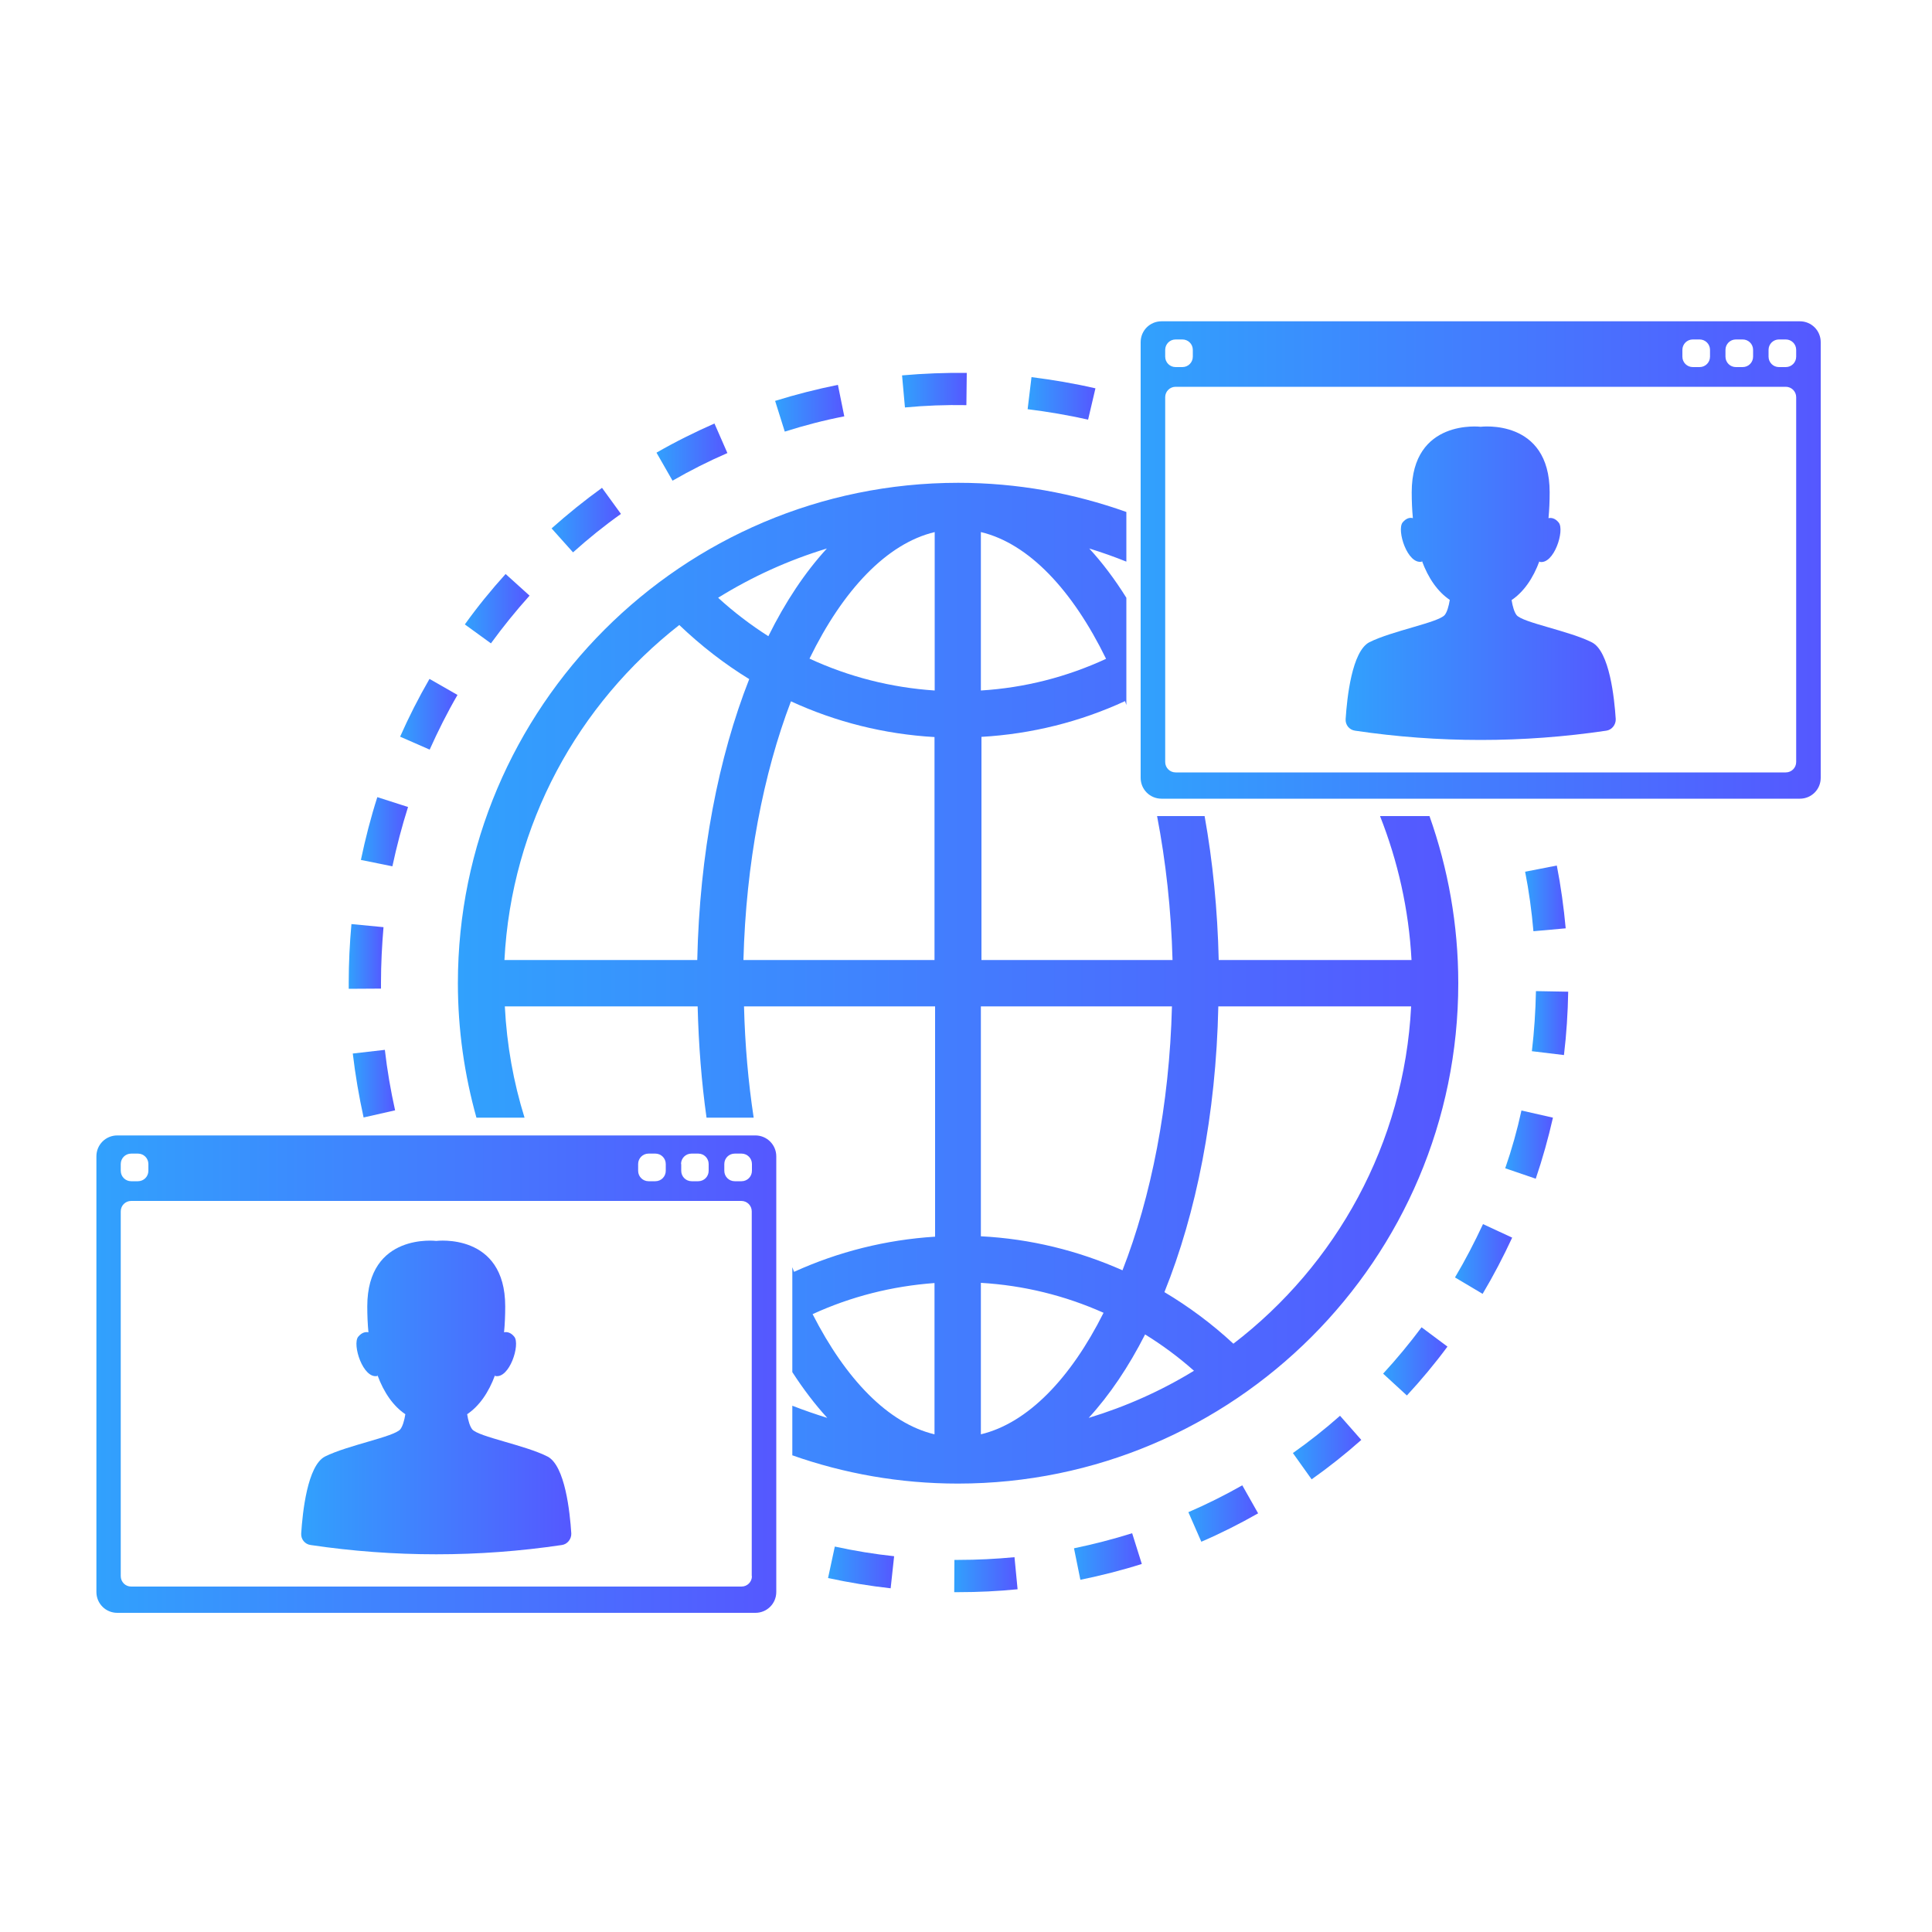 <?xml version="1.0" encoding="utf-8"?>
<!-- Generator: Adobe Illustrator 24.1.2, SVG Export Plug-In . SVG Version: 6.00 Build 0)  -->
<svg version="1.1" id="Layer_1" xmlns="http://www.w3.org/2000/svg" xmlns:xlink="http://www.w3.org/1999/xlink" x="0px" y="0px"
	 viewBox="0 0 100 100" style="enable-background:new 0 0 100 100;" xml:space="preserve">
<style type="text/css">
	.st0{fill:url(#SVGID_1_);}
	.st1{fill:url(#SVGID_2_);}
	.st2{fill:url(#SVGID_3_);}
	.st3{fill:url(#SVGID_4_);}
	.st4{fill:url(#SVGID_5_);}
	.st5{fill:url(#SVGID_6_);}
	.st6{fill:url(#SVGID_7_);}
	.st7{fill:url(#SVGID_8_);}
	.st8{fill:url(#SVGID_9_);}
	.st9{fill:url(#SVGID_10_);}
	.st10{fill:url(#SVGID_11_);}
	.st11{fill:url(#SVGID_12_);}
	.st12{fill:url(#SVGID_13_);}
	.st13{fill:url(#SVGID_14_);}
	.st14{fill:url(#SVGID_15_);}
	.st15{fill:url(#SVGID_16_);}
	.st16{fill:url(#SVGID_17_);}
	.st17{fill:url(#SVGID_18_);}
	.st18{fill:url(#SVGID_19_);}
	.st19{fill:url(#SVGID_20_);}
	.st20{fill:url(#SVGID_21_);}
	.st21{fill:url(#SVGID_22_);}
	.st22{fill:url(#SVGID_23_);}
	.st23{fill:url(#SVGID_24_);}
	.st24{fill:url(#SVGID_25_);}
</style>
<g>
	<linearGradient id="SVGID_1_" gradientUnits="userSpaceOnUse" x1="55.587" y1="80.567" x2="59.101" y2="80.567">
		<stop  offset="0" style="stop-color:#31A1FD"/>
		<stop  offset="1" style="stop-color:#5558FF"/>
	</linearGradient>
	<path class="st0" d="M55.59,80.14l0.33,1.63c1.07-0.22,2.14-0.49,3.18-0.82l-0.5-1.59C57.61,79.67,56.6,79.93,55.59,80.14z"/>
	<linearGradient id="SVGID_2_" gradientUnits="userSpaceOnUse" x1="61.515" y1="78.342" x2="65.12" y2="78.342">
		<stop  offset="0" style="stop-color:#31A1FD"/>
		<stop  offset="1" style="stop-color:#5558FF"/>
	</linearGradient>
	<path class="st1" d="M61.51,78.27l0.67,1.53c1-0.43,1.99-0.93,2.94-1.47l-0.82-1.45C63.4,77.39,62.46,77.86,61.51,78.27z"/>
	<linearGradient id="SVGID_3_" gradientUnits="userSpaceOnUse" x1="79.285" y1="52.957" x2="81.159" y2="52.957">
		<stop  offset="0" style="stop-color:#31A1FD"/>
		<stop  offset="1" style="stop-color:#5558FF"/>
	</linearGradient>
	<path class="st2" d="M79.29,54.41l1.66,0.2c0.13-1.08,0.2-2.18,0.22-3.28l-1.67-0.03C79.48,52.34,79.41,53.39,79.29,54.41z"/>
	<linearGradient id="SVGID_4_" gradientUnits="userSpaceOnUse" x1="49.387" y1="81.502" x2="52.669" y2="81.502">
		<stop  offset="0" style="stop-color:#31A1FD"/>
		<stop  offset="1" style="stop-color:#5558FF"/>
	</linearGradient>
	<path class="st3" d="M49.61,80.74l-0.21,0l-0.01,1.67l0.22,0c1.02,0,2.05-0.05,3.06-0.15l-0.16-1.66
		C51.55,80.69,50.57,80.74,49.61,80.74z"/>
	<linearGradient id="SVGID_5_" gradientUnits="userSpaceOnUse" x1="71.589" y1="70.469" x2="74.914" y2="70.469">
		<stop  offset="0" style="stop-color:#31A1FD"/>
		<stop  offset="1" style="stop-color:#5558FF"/>
	</linearGradient>
	<path class="st4" d="M71.59,71.1l1.23,1.13c0.74-0.8,1.45-1.65,2.1-2.53l-1.34-1C72.96,69.53,72.29,70.34,71.59,71.1z"/>
	<linearGradient id="SVGID_6_" gradientUnits="userSpaceOnUse" x1="66.924" y1="74.924" x2="70.466" y2="74.924">
		<stop  offset="0" style="stop-color:#31A1FD"/>
		<stop  offset="1" style="stop-color:#5558FF"/>
	</linearGradient>
	<path class="st5" d="M66.92,75.21l0.97,1.36c0.89-0.63,1.76-1.32,2.57-2.04l-1.1-1.25C68.59,73.96,67.77,74.61,66.92,75.21z"/>
	<linearGradient id="SVGID_7_" gradientUnits="userSpaceOnUse" x1="75.307" y1="65.167" x2="78.271" y2="65.167">
		<stop  offset="0" style="stop-color:#31A1FD"/>
		<stop  offset="1" style="stop-color:#5558FF"/>
	</linearGradient>
	<path class="st6" d="M75.31,66.12l1.43,0.85c0.56-0.94,1.07-1.92,1.53-2.91l-1.51-0.7C76.32,64.3,75.84,65.23,75.31,66.12z"/>
	<linearGradient id="SVGID_8_" gradientUnits="userSpaceOnUse" x1="77.912" y1="59.244" x2="80.384" y2="59.244">
		<stop  offset="0" style="stop-color:#31A1FD"/>
		<stop  offset="1" style="stop-color:#5558FF"/>
	</linearGradient>
	<path class="st7" d="M77.91,60.47l1.58,0.54c0.35-1.03,0.65-2.1,0.89-3.16l-1.63-0.37C78.53,58.49,78.25,59.49,77.91,60.47z"/>
	<linearGradient id="SVGID_9_" gradientUnits="userSpaceOnUse" x1="42.863" y1="81.133" x2="46.289" y2="81.133">
		<stop  offset="0" style="stop-color:#31A1FD"/>
		<stop  offset="1" style="stop-color:#5558FF"/>
	</linearGradient>
	<path class="st8" d="M42.86,81.68c1.07,0.23,2.16,0.41,3.24,0.53l0.18-1.66c-1.03-0.11-2.06-0.28-3.07-0.5L42.86,81.68z"/>
	<linearGradient id="SVGID_10_" gradientUnits="userSpaceOnUse" x1="78.945" y1="46.494" x2="81.04" y2="46.494">
		<stop  offset="0" style="stop-color:#31A1FD"/>
		<stop  offset="1" style="stop-color:#5558FF"/>
	</linearGradient>
	<path class="st9" d="M81.04,48.05c-0.1-1.09-0.25-2.18-0.46-3.25l-1.64,0.32c0.2,1.01,0.34,2.05,0.43,3.08L81.04,48.05z"/>
	<linearGradient id="SVGID_11_" gradientUnits="userSpaceOnUse" x1="33.983" y1="23.401" x2="37.648" y2="23.401">
		<stop  offset="0" style="stop-color:#31A1FD"/>
		<stop  offset="1" style="stop-color:#5558FF"/>
	</linearGradient>
	<path class="st10" d="M37.65,23.45l-0.67-1.53c-1.02,0.45-2.03,0.95-3,1.51l0.83,1.45C35.73,24.35,36.68,23.87,37.65,23.45z"/>
	<linearGradient id="SVGID_12_" gradientUnits="userSpaceOnUse" x1="28.55" y1="26.917" x2="32.138" y2="26.917">
		<stop  offset="0" style="stop-color:#31A1FD"/>
		<stop  offset="1" style="stop-color:#5558FF"/>
	</linearGradient>
	<path class="st11" d="M32.14,26.6l-0.98-1.35c-0.9,0.65-1.78,1.36-2.61,2.1l1.11,1.24C30.45,27.88,31.28,27.21,32.14,26.6z"/>
	<linearGradient id="SVGID_13_" gradientUnits="userSpaceOnUse" x1="24.062" y1="31.508" x2="27.412" y2="31.508">
		<stop  offset="0" style="stop-color:#31A1FD"/>
		<stop  offset="1" style="stop-color:#5558FF"/>
	</linearGradient>
	<path class="st12" d="M27.41,30.83l-1.24-1.12c-0.75,0.83-1.46,1.7-2.11,2.61l1.35,0.98C26.03,32.45,26.7,31.62,27.41,30.83z"/>
	<linearGradient id="SVGID_14_" gradientUnits="userSpaceOnUse" x1="20.72" y1="36.97" x2="23.681" y2="36.97">
		<stop  offset="0" style="stop-color:#31A1FD"/>
		<stop  offset="1" style="stop-color:#5558FF"/>
	</linearGradient>
	<path class="st13" d="M23.68,35.97l-1.45-0.83c-0.56,0.97-1.07,1.97-1.52,2.99l1.53,0.67C22.67,37.84,23.15,36.88,23.68,35.97z"/>
	<linearGradient id="SVGID_15_" gradientUnits="userSpaceOnUse" x1="53.192" y1="20.621" x2="56.696" y2="20.621">
		<stop  offset="0" style="stop-color:#31A1FD"/>
		<stop  offset="1" style="stop-color:#5558FF"/>
	</linearGradient>
	<path class="st14" d="M56.7,20.1c-1.08-0.25-2.2-0.44-3.31-0.58l-0.2,1.66c1.05,0.13,2.1,0.31,3.13,0.54L56.7,20.1z"/>
	<linearGradient id="SVGID_16_" gradientUnits="userSpaceOnUse" x1="40.122" y1="21.125" x2="43.7" y2="21.125">
		<stop  offset="0" style="stop-color:#31A1FD"/>
		<stop  offset="1" style="stop-color:#5558FF"/>
	</linearGradient>
	<path class="st15" d="M43.7,21.55l-0.33-1.63c-1.09,0.22-2.19,0.5-3.25,0.83l0.5,1.59C41.63,22.02,42.66,21.75,43.7,21.55z"/>
	<linearGradient id="SVGID_17_" gradientUnits="userSpaceOnUse" x1="46.691" y1="20.193" x2="50.043" y2="20.193">
		<stop  offset="0" style="stop-color:#31A1FD"/>
		<stop  offset="1" style="stop-color:#5558FF"/>
	</linearGradient>
	<path class="st16" d="M50.02,20.97l0.02-1.67c-1.11-0.01-2.24,0.03-3.35,0.13l0.15,1.66C47.89,20.99,48.96,20.95,50.02,20.97z"/>
	<linearGradient id="SVGID_18_" gradientUnits="userSpaceOnUse" x1="18.051" y1="49.509" x2="19.853" y2="49.509">
		<stop  offset="0" style="stop-color:#31A1FD"/>
		<stop  offset="1" style="stop-color:#5558FF"/>
	</linearGradient>
	<path class="st17" d="M19.72,51.17l0-0.32c0-0.95,0.05-1.92,0.13-2.86l-1.66-0.16c-0.09,1-0.14,2.01-0.14,3.02
		c0,0.11,0,0.22,0,0.33L19.72,51.17z"/>
	<linearGradient id="SVGID_19_" gradientUnits="userSpaceOnUse" x1="18.687" y1="43.059" x2="21.121" y2="43.059">
		<stop  offset="0" style="stop-color:#31A1FD"/>
		<stop  offset="1" style="stop-color:#5558FF"/>
	</linearGradient>
	<path class="st18" d="M21.12,41.77l-1.59-0.51c-0.34,1.06-0.62,2.15-0.85,3.25l1.63,0.33C20.53,43.81,20.8,42.78,21.12,41.77z"/>
	<linearGradient id="SVGID_20_" gradientUnits="userSpaceOnUse" x1="18.263" y1="56.09" x2="20.454" y2="56.09">
		<stop  offset="0" style="stop-color:#31A1FD"/>
		<stop  offset="1" style="stop-color:#5558FF"/>
	</linearGradient>
	<path class="st19" d="M18.26,54.53c0.13,1.11,0.32,2.22,0.56,3.31l1.63-0.37c-0.23-1.03-0.41-2.08-0.53-3.13L18.26,54.53z"/>
	<linearGradient id="SVGID_21_" gradientUnits="userSpaceOnUse" x1="23.679" y1="50.891" x2="75.471" y2="50.891">
		<stop  offset="0" style="stop-color:#31A1FD"/>
		<stop  offset="1" style="stop-color:#5558FF"/>
	</linearGradient>
	<path class="st20" d="M40.99,75.32c2.69,0.95,5.58,1.47,8.59,1.47c14.28,0,25.9-11.62,25.9-25.9c0-3.03-0.53-5.94-1.49-8.65h-2.56
		c0.92,2.33,1.49,4.83,1.63,7.45h-9.98c-0.06-2.61-0.31-5.11-0.73-7.45h-2.46c0.45,2.34,0.73,4.84,0.8,7.45h-2.34h-7.55v-8.97v-2.58
		c2.6-0.15,5.11-0.78,7.43-1.85c0.02,0.06,0.05,0.13,0.07,0.2v-5.55c-0.6-0.96-1.24-1.81-1.92-2.55c0.65,0.2,1.3,0.43,1.92,0.68
		V26.5c-2.72-0.97-5.65-1.51-8.7-1.51c-14.28,0-25.9,11.62-25.9,25.9c0,2.41,0.34,4.74,0.96,6.96h2.49
		c-0.57-1.83-0.92-3.76-1.02-5.76h9.98c0.05,1.99,0.2,3.92,0.46,5.76h2.44c-0.28-1.84-0.45-3.77-0.5-5.76h9.89v11.92
		c-2.55,0.16-5.01,0.78-7.3,1.82c-0.03-0.08-0.06-0.16-0.09-0.24v5.43c0.57,0.88,1.17,1.67,1.81,2.37c-0.61-0.19-1.22-0.4-1.81-0.63
		V75.32z M50.77,74.24V66.4c2.22,0.13,4.36,0.66,6.35,1.55C55.41,71.36,53.19,73.66,50.77,74.24z M56.35,73.39
		c1.08-1.18,2.06-2.63,2.92-4.32c0.89,0.55,1.73,1.17,2.53,1.88C60.12,71.98,58.29,72.8,56.35,73.39z M63.06,52.09h9.98
		c-0.36,7.11-3.89,13.39-9.2,17.46c-1.11-1.03-2.31-1.92-3.57-2.67C61.92,62.79,62.94,57.7,63.06,52.09z M50.77,27.54
		c2.48,0.59,4.74,3,6.48,6.56c-2.03,0.94-4.21,1.5-6.48,1.64V27.54z M48.38,27.54v8.2c-2.26-0.15-4.45-0.71-6.48-1.65
		C43.63,30.54,45.9,28.13,48.38,27.54z M42.8,28.39c-1.13,1.23-2.15,2.76-3.03,4.54c-0.91-0.58-1.78-1.24-2.6-1.99
		C38.91,29.86,40.79,29,42.8,28.39z M36.09,49.69h-9.98c0.36-7.04,3.83-13.26,9.05-17.34c1.12,1.07,2.33,2.01,3.62,2.8
		C37.19,39.19,36.21,44.19,36.09,49.69z M38.48,49.69c0.13-5,1.03-9.65,2.46-13.39c2.32,1.07,4.83,1.7,7.43,1.85v2.58v8.96H38.48z
		 M58,52.09h2.66c-0.13,5.12-1.08,9.87-2.56,13.66c-2.3-1.02-4.77-1.63-7.33-1.76v-11.9H58z M42.06,68.02
		c1.98-0.91,4.11-1.45,6.31-1.61v7.83C45.97,73.67,43.78,71.39,42.06,68.02z"/>
	<linearGradient id="SVGID_22_" gradientUnits="userSpaceOnUse" x1="4.982" y1="71.126" x2="40.185" y2="71.126">
		<stop  offset="0" style="stop-color:#31A1FD"/>
		<stop  offset="1" style="stop-color:#5558FF"/>
	</linearGradient>
	<path class="st21" d="M39.1,58.77H6.07c-0.6,0-1.08,0.48-1.08,1.08V82.4c0,0.6,0.48,1.08,1.08,1.08H39.1c0.6,0,1.08-0.48,1.08-1.08
		V59.85C40.18,59.26,39.7,58.77,39.1,58.77z M35.25,60.25c0-0.3,0.24-0.54,0.54-0.54h0.35c0.3,0,0.54,0.24,0.54,0.54v0.35
		c0,0.3-0.24,0.54-0.54,0.54H35.8c-0.3,0-0.54-0.24-0.54-0.54V60.25z M33.03,60.25c0-0.3,0.24-0.54,0.54-0.54h0.35
		c0.3,0,0.54,0.24,0.54,0.54v0.35c0,0.3-0.24,0.54-0.54,0.54h-0.35c-0.3,0-0.54-0.24-0.54-0.54V60.25z M6.25,60.25
		c0-0.3,0.24-0.54,0.54-0.54h0.35c0.3,0,0.54,0.24,0.54,0.54v0.35c0,0.3-0.24,0.54-0.54,0.54H6.79c-0.3,0-0.54-0.24-0.54-0.54V60.25
		z M38.92,81.58c0,0.3-0.24,0.54-0.54,0.54H6.79c-0.3,0-0.54-0.24-0.54-0.54V62.7c0-0.3,0.24-0.54,0.54-0.54h31.58
		c0.3,0,0.54,0.24,0.54,0.54V81.58z M38.92,60.6c0,0.3-0.24,0.54-0.54,0.54h-0.35c-0.3,0-0.54-0.24-0.54-0.54v-0.35
		c0-0.3,0.24-0.54,0.54-0.54h0.35c0.3,0,0.54,0.24,0.54,0.54V60.6z"/>
	<linearGradient id="SVGID_23_" gradientUnits="userSpaceOnUse" x1="15.598" y1="72.326" x2="29.569" y2="72.326">
		<stop  offset="0" style="stop-color:#31A1FD"/>
		<stop  offset="1" style="stop-color:#5558FF"/>
	</linearGradient>
	<path class="st22" d="M28.34,75.39c-1.18-0.6-3.58-1.02-3.9-1.41c-0.12-0.15-0.21-0.46-0.26-0.78c0.62-0.42,1.11-1.11,1.45-2.04
		l-0.01,0.06c0.75,0.17,1.32-1.63,1-2.03c-0.19-0.24-0.4-0.26-0.53-0.23c0.04-0.42,0.06-0.87,0.06-1.34c0-3.84-3.57-3.39-3.57-3.39
		s-3.57-0.44-3.57,3.39c0,0.47,0.02,0.92,0.06,1.34c-0.13-0.03-0.33-0.01-0.53,0.23c-0.32,0.4,0.25,2.2,1,2.03l-0.01-0.06
		c0.34,0.93,0.83,1.62,1.45,2.04c-0.05,0.32-0.14,0.63-0.26,0.78c-0.32,0.39-2.72,0.82-3.9,1.41c-0.91,0.47-1.16,2.89-1.23,3.98
		c-0.02,0.3,0.19,0.56,0.49,0.6c2.15,0.32,4.33,0.48,6.5,0.48c2.17,0,4.34-0.16,6.5-0.48c0.29-0.04,0.5-0.31,0.49-0.6
		C29.5,78.28,29.25,75.86,28.34,75.39z"/>
	<linearGradient id="SVGID_24_" gradientUnits="userSpaceOnUse" x1="59.037" y1="28.985" x2="94.24" y2="28.985">
		<stop  offset="0" style="stop-color:#31A1FD"/>
		<stop  offset="1" style="stop-color:#5558FF"/>
	</linearGradient>
	<path class="st23" d="M93.16,16.63H60.12c-0.6,0-1.08,0.48-1.08,1.08v22.55c0,0.6,0.48,1.08,1.08,1.08h33.04
		c0.6,0,1.08-0.48,1.08-1.08V17.71C94.24,17.11,93.76,16.63,93.16,16.63z M89.31,18.11c0-0.3,0.24-0.54,0.54-0.54h0.35
		c0.3,0,0.54,0.24,0.54,0.54v0.35c0,0.3-0.24,0.54-0.54,0.54h-0.35c-0.3,0-0.54-0.24-0.54-0.54V18.11z M87.08,18.11
		c0-0.3,0.24-0.54,0.54-0.54h0.35c0.3,0,0.54,0.24,0.54,0.54v0.35c0,0.3-0.24,0.54-0.54,0.54h-0.35c-0.3,0-0.54-0.24-0.54-0.54
		V18.11z M60.31,18.11c0-0.3,0.24-0.54,0.54-0.54h0.35c0.3,0,0.54,0.24,0.54,0.54v0.35c0,0.3-0.24,0.54-0.54,0.54h-0.35
		c-0.3,0-0.54-0.24-0.54-0.54V18.11z M92.97,39.44c0,0.3-0.24,0.54-0.54,0.54H60.85c-0.3,0-0.54-0.24-0.54-0.54V20.56
		c0-0.3,0.24-0.54,0.54-0.54h31.58c0.3,0,0.54,0.24,0.54,0.54V39.44z M92.97,18.46c0,0.3-0.24,0.54-0.54,0.54h-0.35
		c-0.3,0-0.54-0.24-0.54-0.54v-0.35c0-0.3,0.24-0.54,0.54-0.54h0.35c0.3,0,0.54,0.24,0.54,0.54V18.46z"/>
	<linearGradient id="SVGID_25_" gradientUnits="userSpaceOnUse" x1="69.653" y1="30.185" x2="83.624" y2="30.185">
		<stop  offset="0" style="stop-color:#31A1FD"/>
		<stop  offset="1" style="stop-color:#5558FF"/>
	</linearGradient>
	<path class="st24" d="M82.4,33.25c-1.18-0.6-3.58-1.02-3.9-1.41c-0.12-0.15-0.21-0.46-0.26-0.78c0.62-0.42,1.11-1.11,1.45-2.04
		l-0.01,0.06c0.75,0.17,1.32-1.63,1-2.03c-0.19-0.24-0.4-0.26-0.53-0.23c0.04-0.42,0.06-0.87,0.06-1.34c0-3.84-3.57-3.39-3.57-3.39
		s-3.57-0.44-3.57,3.39c0,0.47,0.02,0.92,0.06,1.34C73,26.78,72.8,26.8,72.6,27.04c-0.32,0.4,0.25,2.2,1,2.03l-0.01-0.06
		c0.34,0.93,0.83,1.62,1.45,2.04c-0.05,0.32-0.14,0.63-0.26,0.78c-0.32,0.39-2.72,0.82-3.9,1.41c-0.91,0.47-1.16,2.89-1.23,3.98
		c-0.02,0.3,0.19,0.56,0.49,0.6c2.15,0.32,4.33,0.48,6.5,0.48c2.17,0,4.34-0.16,6.5-0.48c0.29-0.04,0.5-0.31,0.49-0.6
		C83.56,36.14,83.31,33.72,82.4,33.25z"/>
</g>
</svg>
